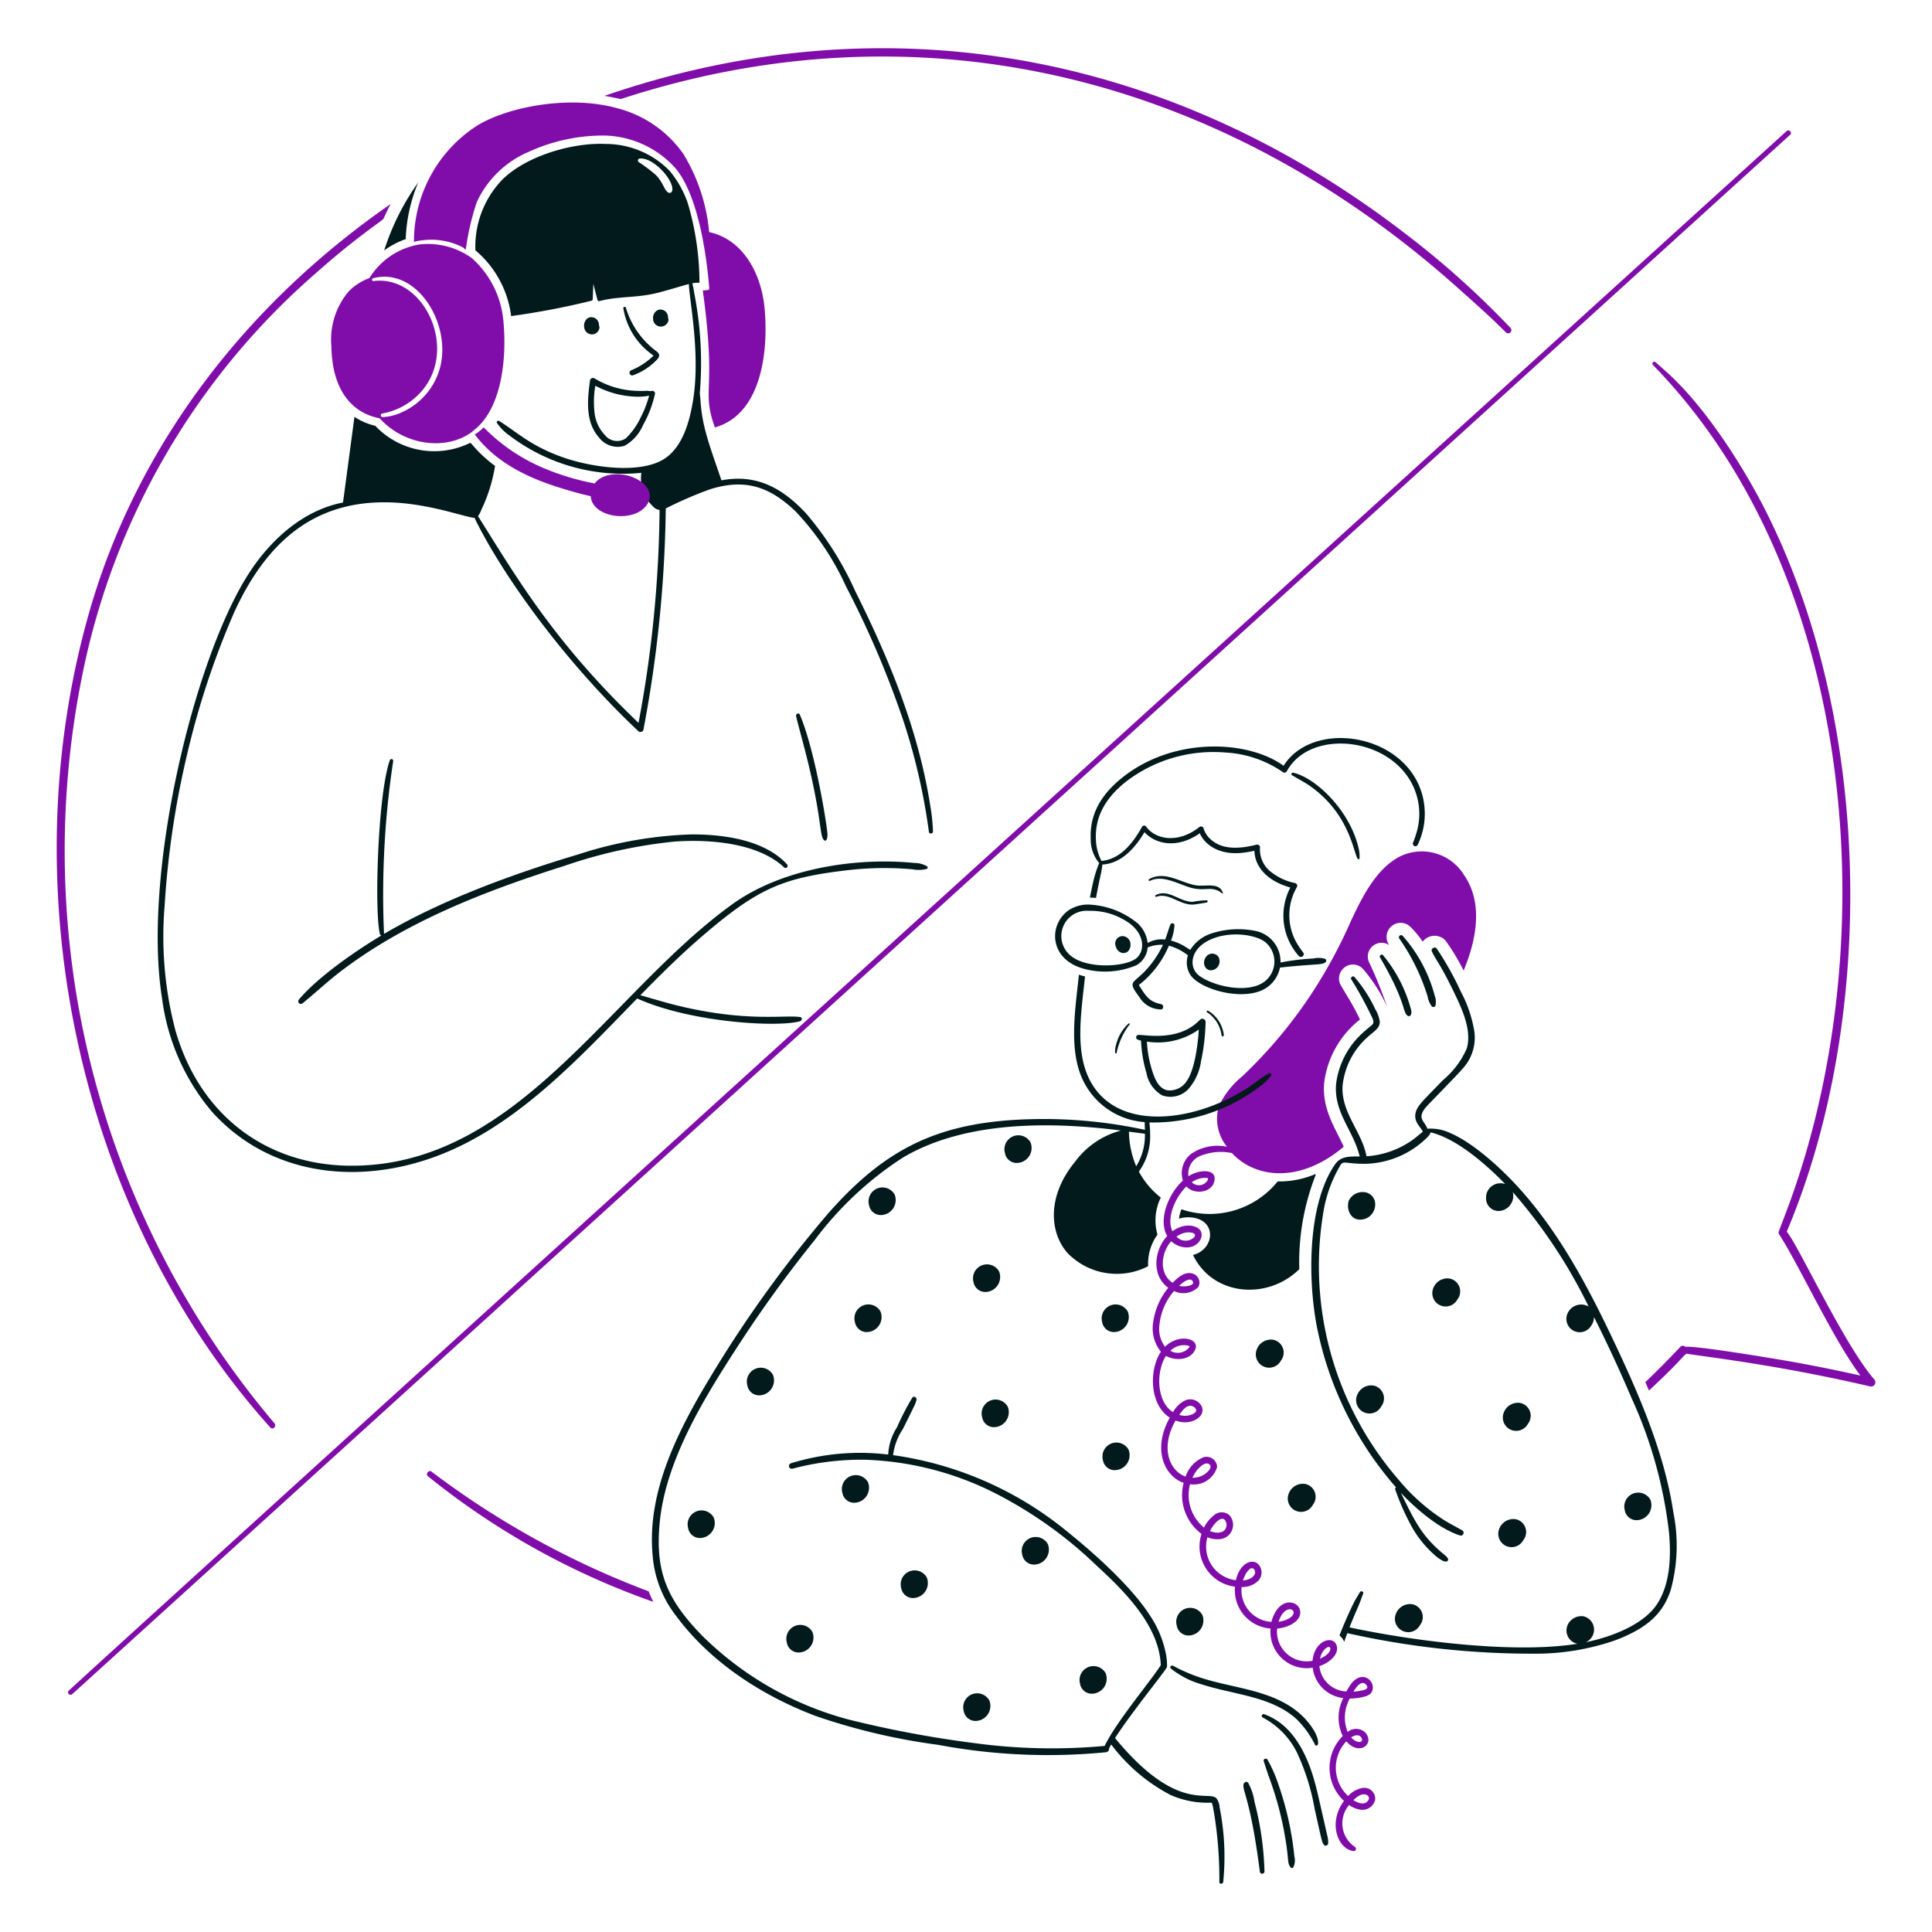 <?xml version="1.0" encoding="utf-8"?>
<svg xmlns="http://www.w3.org/2000/svg" viewBox="0 0 200 200" height="350" width="350">
  <path d="M130.821,182.32c.147.4.072.313.71,2.094a34,34,0,0,1,1.622,6.514c.268,1.827.12,2,.474,2.4a.165.165,0,0,0,.257-.033,1.6,1.6,0,0,0,.111-1.105,32.675,32.675,0,0,0-1.732-7.687,13.347,13.347,0,0,0-1.058-2.349C131.1,181.949,130.738,182.094,130.821,182.32Z" fill="#021a1c"/>
  <path d="M130.9,193.747a31.688,31.688,0,0,0-1.031-7.211,5.887,5.887,0,0,0-.663-1.986c-.171-.213-.465-.014-.486.2-.07.746.757,1.677,1.7,9A.241.241,0,0,0,130.9,193.747Z" fill="#021a1c"/>
  <path d="M61.228,34.613c.521.048.98-.521.776-.93a.8.8,0,0,0-.772-.847C60.273,32.819,60.138,34.514,61.228,34.613Z" fill="#021a1c"/>
  <path d="M69.151,32.885a.788.788,0,0,0-.979-.818.876.876,0,0,0-.565.9.806.806,0,0,0,1.566.3A.538.538,0,0,0,69.151,32.885Z" fill="#021a1c"/>
  <path d="M67.983,36.385a8.718,8.718,0,0,1-3.2-4.556c-.059-.127-.26-.06-.258.07a7.329,7.329,0,0,0,3.016,4.828c.024.017.069.063.109.093A7.309,7.309,0,0,1,65.3,38.352a.277.277,0,0,0,.212.505A6.45,6.45,0,0,0,68,37.24C68.305,36.925,68.329,36.641,67.983,36.385Z" fill="#021a1c"/>
  <path d="M67.4,40.494c-.017,0-.358-.04-.433-.042-.2,0-.252.037-1.111.007a9,9,0,0,1-4.316-1.29.312.312,0,0,0-.456.185c-.276,2-.524,4.306.93,5.946a2.435,2.435,0,0,0,2.632.852,4.434,4.434,0,0,0,1.911-2.125A11.791,11.791,0,0,0,67.8,40.785.273.273,0,0,0,67.4,40.494Zm-1.107,2.784a7.433,7.433,0,0,1-1.5,2.093,1.608,1.608,0,0,1-2.174-.334,3.961,3.961,0,0,1-1.049-2.148,9.53,9.53,0,0,1,.06-2.957,9.594,9.594,0,0,0,4.2,1.132,5.579,5.579,0,0,0,1.366-.106A11.247,11.247,0,0,1,66.291,43.278Z" fill="#021a1c"/>
  <path d="M39.334,96.7a.2.2,0,0,0,.144.145c-2.614,1.557-6.587,4.3-8.527,6.62a.273.273,0,0,0,.386.386c1.319-1.076,2.556-2.243,3.91-3.278C42.01,95.4,50.273,92.216,58.421,89.637A50.137,50.137,0,0,1,69.8,87.123c3.694-.272,8.694.145,11.379,2.675a.217.217,0,0,0,.306-.306c-2.3-2.528-6.519-3.131-9.94-3.113a41.851,41.851,0,0,0-11.664,2.062c-6.646,1.982-14.127,4.7-20.126,8.236A92.54,92.54,0,0,1,40.7,78.812a.182.182,0,0,0-.35-.1C39.07,82.369,38.757,94.659,39.334,96.7Z" fill="#021a1c"/>
  <path d="M83.7,79.148c1.417,5.924,1.123,7.439,1.622,7.839a.14.14,0,0,0,.213-.027c.2-.268.108-.837.045-1.295-.429-3.122-1.571-8.9-2.79-11.7-.1-.225-.425-.058-.378.159C82.548,74.788,83.184,77.013,83.7,79.148Z" fill="#021a1c"/>
  <path d="M126.591,92.425c-.389-1.14-1.8-.61-2.8-.779-1.576-.268-3.252-1.571-4.857-.621a.1.1,0,0,0,.1.165c1.4-.69,3.036.414,4.395.747,1.1.268,1.741-.059,2.431.182a1.424,1.424,0,0,1,.632.364A.061.061,0,0,0,126.591,92.425Z" fill="#021a1c"/>
  <path d="M124.929,93.2a8.468,8.468,0,0,0-1.455.154c-1.324.041-2.547-1.4-3.848-.683-.09.049-.028.2.071.168,1.31-.488,2.423.88,3.833.8.258-.015,1.292-.191,1.4-.216S125.043,93.22,124.929,93.2Z" fill="#021a1c"/>
  <path d="M124.229,105.553c-2.169,2.317-5.663,1.553-6.377,1.581a.252.252,0,0,0-.066.492,2.542,2.542,0,0,0,.335.1,13.417,13.417,0,0,0,.549,3.311,3.42,3.42,0,0,0,1.615,2.346,2.544,2.544,0,0,0,2.725-.634,5.494,5.494,0,0,0,1.31-2.843,21.6,21.6,0,0,0,.483-4.116A.34.34,0,0,0,124.229,105.553Zm-1.37,6.342a2.1,2.1,0,0,1-2.023.971c-.821-.176-1.22-1.026-1.469-1.748a12.091,12.091,0,0,1-.642-3.291,7.356,7.356,0,0,0,5.374-1.248C124.016,108.033,123.692,110.69,122.859,111.9Z" fill="#021a1c"/>
  <path d="M126.112,99.025a.788.788,0,0,0-1.219-.031c-.616.735-.008,1.817.893,1.327A.93.93,0,0,0,126.112,99.025Z" fill="#021a1c"/>
  <path d="M117.005,97.547a.858.858,0,0,0-.616-.615.754.754,0,0,0-.915.931c.163.788.894.987,1.3.613A1.043,1.043,0,0,0,117.005,97.547Z" fill="#021a1c"/>
  <path d="M125.04,104.616a.1.1,0,0,0-.1.164,3.389,3.389,0,0,1,1.484,2.192,1.871,1.871,0,0,0,.033.2c.053.174.2.146.226,0a.774.774,0,0,0-.029-.249A3.385,3.385,0,0,0,125.04,104.616Z" fill="#021a1c"/>
  <path d="M116.831,105.954a4.375,4.375,0,0,0-1.292,2.19,2.133,2.133,0,0,0-.087.417,1.487,1.487,0,0,0-.01.431.082.082,0,0,0,.148.02,7.133,7.133,0,0,1,1.355-2.968C116.992,105.966,116.891,105.907,116.831,105.954Z" fill="#021a1c"/>
  <path d="M137.185,99.265a2.389,2.389,0,0,0-1.235-.039,23.6,23.6,0,0,0-3.391.414,3.24,3.24,0,0,0-2.475-3.246,8.963,8.963,0,0,0-4.626.221,4.046,4.046,0,0,0-2.245,1.721c-.115-.085-.242-.158-.348-.226a5.572,5.572,0,0,0-1.643-.744,5.182,5.182,0,0,0,.357-1.573c.011-.264-.353-.28-.435-.059-.189.507-.335,1.025-.524,1.529a2.851,2.851,0,0,0-1.814.358,3.3,3.3,0,0,0-1-2.007,8.5,8.5,0,0,0-4.9-1.962,3.645,3.645,0,0,0-2.314.6c-2.06,1.519-1.943,4.925,1.379,5.968a8.344,8.344,0,0,0,5.686-.307,2.312,2.312,0,0,0,1.146-1.833,3.807,3.807,0,0,1,1.587-.276,10.247,10.247,0,0,1-1.11,1.841c-1.817,2.407-2.781,1.632-1.341,3.559a2.619,2.619,0,0,0,2.27,1.292c.278-.043.261-.487,0-.543-1.1-.234-1.48-.641-2.167-1.754a1.345,1.345,0,0,1-.146-.229c.1-.1.2-.14.653-.556a10.2,10.2,0,0,0,2.456-3.515,5.488,5.488,0,0,1,1.971,1,2.388,2.388,0,0,0,.283,2.071c1.107,1.53,5.6,2.739,7.809,1.308a3.3,3.3,0,0,0,1.434-2.119c.344-.025.686-.073,1.031-.105,2.871-.264,3.327-.182,3.651-.417A.22.22,0,0,0,137.185,99.265Zm-19.478-.13c-1.022.973-5.277,1.262-6.972-.289a2.62,2.62,0,0,1,1.974-4.557,6.914,6.914,0,0,1,4.209,1.289C118.464,96.723,118.538,98.344,117.707,99.135Zm13.387,2.317c-1.533,1.456-5.172.779-6.87-.386-1.178-.808-1.068-2.647.766-3.644,2.144-1.164,5.152-.677,6.083.185A2.618,2.618,0,0,1,131.094,101.452Z" fill="#021a1c"/>
  <path d="M147.352,82.78c-1.392-6.837-11.374-8.449-14.476-3.507-3.6-2.611-11-3-16.277.9-2.281,1.689-3.81,3.8-3.688,6.624a3.8,3.8,0,0,0,.876,2.545,12.316,12.316,0,0,0-.631,2c-.119.523-.227,1.048-.33,1.575a5.95,5.95,0,0,1,.63.041q.233-1.258.509-2.508c.089-.4.17-1.055.163-.953,1.991-.124,3.377-1.732,4.35-3.347,1.217,1.32,3.494,1.684,5.721.11.546,1.229,2.007,2.217,4.219,2.04a10.465,10.465,0,0,0,1.441-.229c.025,1.447,1.061,3.05,3.716,3.808a6.258,6.258,0,0,0,.892,7.1.291.291,0,0,0,.456-.353,8.7,8.7,0,0,1-.794-1.2,5.792,5.792,0,0,1,.123-5.587.289.289,0,0,0-.171-.42,5.945,5.945,0,0,1-2.625-1.252,2.948,2.948,0,0,1-1.022-2.455.282.282,0,0,0-.354-.27c-1.614.4-3.581.628-4.87-.665a2.39,2.39,0,0,1-.615-1.027.278.278,0,0,0-.457-.12c-2.165,1.7-4.479,1.307-5.479-.043a.255.255,0,0,0-.434,0c-.9,1.617-2.21,3.361-4.2,3.535a5.12,5.12,0,0,1-.555-1.852c-.245-2.64.973-4.644,3.036-6.31A14.866,14.866,0,0,1,126.847,77.9a11.52,11.52,0,0,1,5.912,2,.294.294,0,0,0,.454-.059c2.492-4.648,11.675-3.537,13.445,2.53a6.748,6.748,0,0,1,.048,3.58,12.007,12.007,0,0,1-.415,1.255.272.272,0,0,0,.094.362.267.267,0,0,0,.362-.094,7.37,7.37,0,0,0,.6-4.7Z" fill="#021a1c"/>
  <path d="M140.617,87.706c-.915-3.825-4.395-7.18-6.748-7.718a.147.147,0,0,0-.113.267c.621.376,1.27.7,1.864,1.118,4.068,2.868,4.477,6.82,4.92,7.522a.111.111,0,0,0,.2-.025A3.688,3.688,0,0,0,140.617,87.706Z" fill="#021a1c"/>
  <path d="M121.2,172.716a8.913,8.913,0,0,0,3.139,1.629c3.358,1.1,7.163,1.222,9.81,3.554a9.846,9.846,0,0,1,2,2.75c.106.13.28.009.295-.121.1-.867-.866-2.126-1.479-2.747-2.588-2.626-6.471-2.913-9.814-3.846a17.719,17.719,0,0,1-3.729-1.5C121.246,172.355,121.049,172.567,121.2,172.716Z" fill="#021a1c"/>
  <path d="M130.7,177.787a8.269,8.269,0,0,1,3.561,3.633,23.427,23.427,0,0,1,1.833,5.847c.729,3.242.736,3.369.925,3.676a.255.255,0,0,0,.471-.128,2.737,2.737,0,0,0-.107-.864c-.831-3.636-1.006-4.5-1.341-5.683-.825-2.9-2.35-5.827-5.2-6.819A.186.186,0,0,0,130.7,177.787Z" fill="#021a1c"/>
  <path d="M184.943,13.573c-.111.105-176.67,160.278-177.827,161.442-.234.236.118.581.362.362C9.441,173.624,185.119,14.141,185.321,13.948,185.572,13.714,185.194,13.336,184.943,13.573Z" fill="#800da9"/>
  <path d="M131.8,138.69a1.568,1.568,0,0,0-1.7,1,1.38,1.38,0,0,0,2.5,1.16A1.356,1.356,0,0,0,131.8,138.69Z" fill="#021a1c"/>
  <path d="M142.185,143.432a1.566,1.566,0,0,0-1.7,1,1.38,1.38,0,0,0,2.5,1.16A1.355,1.355,0,0,0,142.185,143.432Z" fill="#021a1c"/>
  <path d="M135.109,153.616a1.567,1.567,0,0,0-1.7,1,1.38,1.38,0,0,0,2.5,1.16A1.355,1.355,0,0,0,135.109,153.616Z" fill="#021a1c"/>
  <path d="M140.949,126.252c1.533-.153,1.956-2.259.576-2.779a1.585,1.585,0,0,0-1.905.835C139.353,125.131,139.784,126.368,140.949,126.252Z" fill="#021a1c"/>
  <path d="M150.071,132.355a1.563,1.563,0,0,0-1.7,1,1.38,1.38,0,0,0,2.5,1.16A1.355,1.355,0,0,0,150.071,132.355Z" fill="#021a1c"/>
  <path d="M156.9,157.267a1.567,1.567,0,0,0-1.7,1,1.38,1.38,0,0,0,2.5,1.16A1.356,1.356,0,0,0,156.9,157.267Z" fill="#021a1c"/>
  <path d="M146.2,166.068a1.568,1.568,0,0,0-1.7,1,1.38,1.38,0,0,0,2.5,1.16A1.356,1.356,0,0,0,146.2,166.068Z" fill="#021a1c"/>
  <path d="M157.371,145.231a1.568,1.568,0,0,0-1.7,1,1.38,1.38,0,0,0,2.5,1.16A1.356,1.356,0,0,0,157.371,145.231Z" fill="#021a1c"/>
  <path d="M170.844,155.243a1.444,1.444,0,0,0-2.651,1.082,1.232,1.232,0,0,0,1.357,1.036A1.551,1.551,0,0,0,170.844,155.243Z" fill="#021a1c"/>
  <path d="M106.68,118.261a1.444,1.444,0,0,0-2.648,1.1,1.234,1.234,0,0,0,1.354,1.021A1.553,1.553,0,0,0,106.68,118.261Z" fill="#021a1c"/>
  <path d="M92.61,123.655a1.444,1.444,0,0,0-2.647,1.1,1.233,1.233,0,0,0,1.353,1.02A1.551,1.551,0,0,0,92.61,123.655Z" fill="#021a1c"/>
  <path d="M91.151,135.769a1.444,1.444,0,0,0-2.648,1.1,1.235,1.235,0,0,0,1.354,1.02A1.553,1.553,0,0,0,91.151,135.769Z" fill="#021a1c"/>
  <path d="M80.014,142.319a1.444,1.444,0,0,0-2.648,1.1,1.234,1.234,0,0,0,1.354,1.021A1.553,1.553,0,0,0,80.014,142.319Z" fill="#021a1c"/>
  <path d="M73.882,157.088a1.444,1.444,0,0,0-2.647,1.1,1.235,1.235,0,0,0,1.354,1.02A1.552,1.552,0,0,0,73.882,157.088Z" fill="#021a1c"/>
  <path d="M84.1,168.94a1.444,1.444,0,0,0-2.647,1.1,1.234,1.234,0,0,0,1.354,1.02A1.551,1.551,0,0,0,84.1,168.94Z" fill="#021a1c"/>
  <path d="M89.851,153.438a1.444,1.444,0,0,0-2.648,1.1,1.234,1.234,0,0,0,1.354,1.02A1.552,1.552,0,0,0,89.851,153.438Z" fill="#021a1c"/>
  <path d="M95.941,163.3a1.444,1.444,0,0,0-2.648,1.1,1.234,1.234,0,0,0,1.354,1.021A1.553,1.553,0,0,0,95.941,163.3Z" fill="#021a1c"/>
  <path d="M102.413,176.025a1.444,1.444,0,0,0-2.648,1.1,1.234,1.234,0,0,0,1.354,1.02A1.552,1.552,0,0,0,102.413,176.025Z" fill="#021a1c"/>
  <path d="M114.453,173.205a1.444,1.444,0,0,0-2.647,1.1,1.233,1.233,0,0,0,1.353,1.021A1.552,1.552,0,0,0,114.453,173.205Z" fill="#021a1c"/>
  <path d="M124.465,167.179a1.444,1.444,0,0,0-2.648,1.1,1.235,1.235,0,0,0,1.354,1.02A1.553,1.553,0,0,0,124.465,167.179Z" fill="#021a1c"/>
  <path d="M108.469,159.839a1.444,1.444,0,0,0-2.647,1.1,1.235,1.235,0,0,0,1.354,1.02A1.552,1.552,0,0,0,108.469,159.839Z" fill="#021a1c"/>
  <path d="M116.826,150.063a1.444,1.444,0,0,0-2.647,1.1,1.234,1.234,0,0,0,1.353,1.02A1.552,1.552,0,0,0,116.826,150.063Z" fill="#021a1c"/>
  <path d="M104.319,145.614a1.444,1.444,0,0,0-2.647,1.1,1.234,1.234,0,0,0,1.354,1.02A1.552,1.552,0,0,0,104.319,145.614Z" fill="#021a1c"/>
  <path d="M116.743,135.767a1.444,1.444,0,0,0-2.647,1.1,1.235,1.235,0,0,0,1.354,1.02A1.552,1.552,0,0,0,116.743,135.767Z" fill="#021a1c"/>
  <path d="M103.425,131.619a1.444,1.444,0,0,0-2.647,1.1,1.235,1.235,0,0,0,1.354,1.02A1.552,1.552,0,0,0,103.425,131.619Z" fill="#021a1c"/>
  <path d="M147.787,103.152a2.365,2.365,0,0,0,.406.99.227.227,0,0,0,.419-.113,1.832,1.832,0,0,0-.1-.993,15.192,15.192,0,0,0-3.317-6.169.225.225,0,0,0-.352.272A21.672,21.672,0,0,1,147.787,103.152Z" fill="#021a1c"/>
  <path d="M145.983,104.207a14.706,14.706,0,0,0-2.814-5.327c-.147-.171-.417.049-.307.237,2.755,4.717,2.293,5.655,2.875,6.05a.222.222,0,0,0,.3-.08C146.16,104.835,146.117,104.634,145.983,104.207Z" fill="#021a1c"/>
  <path d="M151.547,90.564a5.139,5.139,0,0,0-6.761-1.833c-2.4,1.317-3.822,4.223-4.972,6.685a51.265,51.265,0,0,1-4.228,7.728,48.5,48.5,0,0,1-7.015,8.3,8.735,8.735,0,0,0-2.4,3.081,4.624,4.624,0,0,0,.845,4.187,4.824,4.824,0,0,0-3.772.781,2.553,2.553,0,0,0-.792,2.721c-1.47,1.323-2.6,4.044-1.624,5.736-1.407,1.523-1.61,4.14.11,5.361a7.111,7.111,0,0,0-1.54,3.439,3.888,3.888,0,0,0,.778,3.185c-1.229,1.806-1.213,5.469.921,6.818-1.875,3.346-.5,6.1,1.433,6.753a5.018,5.018,0,0,0,1.851,5.285,4.191,4.191,0,0,0,3.464,5.462,3.978,3.978,0,0,0,3.682,4.332,3.768,3.768,0,0,0,4.363,4.056,3.588,3.588,0,0,0,3.167,3.142A4.433,4.433,0,0,0,139,179.71a4.668,4.668,0,0,0,.128,6.722c-1.675,2.249-.649,4.965.954,5.186a.234.234,0,0,0,.179-.426,2.935,2.935,0,0,1-.606-4.335,2.692,2.692,0,0,0,1.2.483,1.337,1.337,0,0,0,1.5-1.037,1.122,1.122,0,0,0-1.273-1.216,2.585,2.585,0,0,0-1.527.839,4,4,0,0,1-.183-5.666c1.314,1.544,2.943.3,2.007-.858a1.356,1.356,0,0,0-1.868-.109,4.021,4.021,0,0,1,.218-3.458c.426,0,1.852-.1,2.2-.573.728-.986-.806-2.638-2.1-.9a5.67,5.67,0,0,0-.447.737,2.924,2.924,0,0,1-2.8-2.622c.955-.311,2.032-1.147,1.8-2.072-.293-1.188-2.3-.661-2.509,1.516a3.072,3.072,0,0,1-3.662-3.335c1.046-.08,2.38-.665,2.392-1.669.011-1.118-1.855-1.741-2.772.345a3.635,3.635,0,0,0-.211.632,3.284,3.284,0,0,1-3.09-3.6,2.382,2.382,0,0,0,1.752-.68,1.262,1.262,0,0,0,.012-1.652c-.649-.693-1.937-.163-2.36,1.619a3.5,3.5,0,0,1-2.94-4.446,2.529,2.529,0,0,0,1.252.2,1.494,1.494,0,0,0,1.04-2.466,1.206,1.206,0,0,0-1.658.029,3.652,3.652,0,0,0-.993,1.239,4.363,4.363,0,0,1-1.44-4.491,2.511,2.511,0,0,0,2.8-1.789,1.094,1.094,0,0,0-1.388-1.011,3.312,3.312,0,0,0-1.879,2.009c-1.573-.539-2.7-2.866-1.035-5.8,1.658.612,3.223-.466,2.684-1.512a1.331,1.331,0,0,0-1.72-.561,2.98,2.98,0,0,0-1.23,1.2c-1.721-1.07-1.77-4.21-.727-5.823.952.543,2.556.475,3.039-.682.463-1.111-1.678-1.679-3.137-.266a3.028,3.028,0,0,1-.595-2.057,6.319,6.319,0,0,1,1.529-3.709,2.194,2.194,0,0,0,2.522-.423.982.982,0,0,0-.727-1.414c-.757-.149-1.437.476-1.925.967l-.02.021c-1.419-.956-1.23-3.055-.146-4.306a2.434,2.434,0,0,0,1.434.638c1.243.106,1.975-.974,1.636-1.67-.287-.587-1.64-.957-2.941,0-.658-1.412.332-3.562,1.446-4.632.923.979,2.871.567,2.923-.77.034-.895-1.017-.881-1.643-.744a3.311,3.311,0,0,0-1.068.456,1.989,1.989,0,0,1,1.108-2.058,5.664,5.664,0,0,1,3.392-.346c2.441,2.64,7.077,3.148,11.577-.658-.894-1.967-2.287-3.933-2.019-6.668a9.876,9.876,0,0,1,3.7-6.5c-.723-1.529-1.413-2.542-1.983-3.539a1.442,1.442,0,0,1,1.253-2.15,1.422,1.422,0,0,1,1.037.454,16.214,16.214,0,0,1,2.485,3.88,43.02,43.02,0,0,0-1.791-4.446,1.427,1.427,0,0,1,2.028-1.9A1.453,1.453,0,0,1,146.059,96a10.175,10.175,0,0,1,1.221,1.482,1.54,1.54,0,0,1,2.353-.124,22.819,22.819,0,0,1,1.882,3.117C152.862,97.23,153.554,93.462,151.547,90.564Zm-10.241,95.2c.44.081.539.449.215.749-.378.353-.98.117-1.417-.164C140.415,186.043,140.874,185.68,141.306,185.759Zm-1.377-5.949c.4-.239.823-.285,1.033.129a.417.417,0,0,1,.041.18l-.02.081c-.126.189-.374.124-.513.077a1.36,1.36,0,0,1-.595-.433C139.893,179.834,139.91,179.821,139.929,179.81Zm.5-5.167c.231-.3.653-.621.964-.273.445.491-.173.59-.859.7-.12.019-.26.036-.423.047A4.647,4.647,0,0,1,140.426,174.643Zm-2.718-4.011c.056.463-.642.887-1.065,1.071C136.86,170.686,137.66,170.241,137.708,170.632Zm-3.8-3.652c-.1.545-1,.818-1.547.9C132.859,166.244,134.01,166.447,133.908,166.98Zm-4.094-4.528c.318.376-.051,1.057-1.146,1.154C128.839,163.014,129.433,162,129.814,162.452Zm-3.077-5.162a.785.785,0,0,1,.184.826c-.185.616-1.009.651-1.668.372C125.507,157.968,126.256,156.962,126.737,157.29Zm-2.706-5.236c.253-.283.846-.836,1.219-.412.28.32-.374.863-.62,1.013a2.281,2.281,0,0,1-1.19.317A3.55,3.55,0,0,1,124.031,152.054Zm-.71-6.52a.648.648,0,0,1,.482.35c.1.243-.158.4-.345.5a1.934,1.934,0,0,1-1.384.081C122.372,146.06,122.774,145.453,123.321,145.534Zm-.311-6.228c.138.053.152.058.087.178a1.509,1.509,0,0,1-1.941.344A1.971,1.971,0,0,1,123.01,139.306Zm-.778-6.358c.244-.216,1.047-.829,1.265-.246.145.387-.816.474-1.045.459a1.977,1.977,0,0,1-.382-.062C122.124,133.048,122.176,133,122.232,132.948Zm.51-5.353c.312-.057,1.238-.037.869.487a1.281,1.281,0,0,1-1.826-.075A2.384,2.384,0,0,1,122.742,127.6Zm2.09-5.663c.168.008.255,0,.206.187a1.039,1.039,0,0,1-1.667.26A2.433,2.433,0,0,1,124.832,121.932Z" fill="#800da9"/>
  <path d="M122.044,126.156a3.356,3.356,0,0,1,1.635-.075c2.314.482,1.96,3.29-.182,3.832,2.083,4.3,7.749,4.685,11.005,1.472a24.7,24.7,0,0,1,1.7-9.762c-.012-.028-.025-.055-.037-.084a9.429,9.429,0,0,1-3.9.761,9.061,9.061,0,0,1-9.966,2.886A4.312,4.312,0,0,0,122.044,126.156Z" fill="#021a1c"/>
  <path d="M131.361,111.111a10.7,10.7,0,0,0-.932.591c-5.559,4.355-14.79,5.964-17.7-.063-1.426-2.955-.814-6.751-.407-10.56a6.114,6.114,0,0,1-.631-.176c-.394,3.639-.958,7.3.143,10.275a7.671,7.671,0,0,0,6.667,4.983c-.006.173.012.452.019.8a49.606,49.606,0,0,0-11.546-1.111c-9.632.207-15.177,2.909-21.17,9.679a125.484,125.484,0,0,0-12.148,16.827c-3.415,5.62-6.721,12.043-6.095,18.657a11.581,11.581,0,0,0,2.39,6.21c3.546,4.828,8.931,8.314,14.487,10.415a64.92,64.92,0,0,0,12.68,2.987,61.568,61.568,0,0,0,17.378.767.357.357,0,0,0,.314-.392c.062-.126.137-.264.222-.414a18.221,18.221,0,0,0,6.129,5.224,9.4,9.4,0,0,0,4.216.8c.081.023.1.077.123.169.092.339.142.7.2,1.041a42.449,42.449,0,0,1,.527,6.991c0,.264.373.25.4,0a26.1,26.1,0,0,0-.377-7.728,1.666,1.666,0,0,0-.337-.937c-.844-.828-4.141,1.5-10.485-6.223,1.677-2.617,5.3-7.048,5.38-7.363a5.987,5.987,0,0,0-.106-1.311,10.907,10.907,0,0,0-1.618-3.953c-1.868-2.945-5.668-6.38-8.375-8.56a36.356,36.356,0,0,0-18.258-8.1,6.274,6.274,0,0,1,1.016-2.708c.248-.493.974-1.96,1.086-2.2a3.755,3.755,0,0,0,.323-.809c.046-.227-.246-.453-.424-.247a25.958,25.958,0,0,0-1.594,3.077,5.679,5.679,0,0,0-.911,2.828,24.148,24.148,0,0,0-10.06.9.291.291,0,0,0,.155.561,27.738,27.738,0,0,1,7.448-.928,32.092,32.092,0,0,1,13.751,3.581,43.967,43.967,0,0,1,10.364,7.461c2.953,2.7,6.415,6.254,6.557,10.224-.923,1.5-4.642,5.9-5.806,8.36a59.48,59.48,0,0,1-13.611-.307,112.584,112.584,0,0,1-12.993-2.449,33.952,33.952,0,0,1-15.178-8.769c-3.437-3.582-4.814-6.437-4.266-11.742.657-6.347,4.53-12.643,7.976-17.965a130.469,130.469,0,0,1,8.054-11.136,35.321,35.321,0,0,1,9.139-8.542c6.393-3.779,15.2-3.744,22.568-2.793a8.586,8.586,0,0,0-4.722,3.189c-2.957,3.57-2.682,7.333-.845,9.456a7.089,7.089,0,0,0,8.378,1.4,5.12,5.12,0,0,1,.965-3.268,5.345,5.345,0,0,1,.345-3.836,8.691,8.691,0,0,1-2.271-2.691,6.185,6.185,0,0,0,1.166-3.868,10.4,10.4,0,0,0-.075-1.218,18.2,18.2,0,0,0,11.854-4.052,5.216,5.216,0,0,0,.722-.777C131.682,111.239,131.534,111,131.361,111.111ZM120.2,172.33a.125.125,0,0,0-.019.023A.053.053,0,0,1,120.2,172.33Zm-2.581-51.6a9.52,9.52,0,0,1-.751-3.58q.825.109,1.652.215A6.058,6.058,0,0,1,117.62,120.729Z" fill="#021a1c"/>
  <path d="M194.011,142.786c-3.125-3.61-7.85-13.884-9.048-15.281,9.123-21.56,9-51.951-1.9-74.066-2.355-4.774-6.188-10.818-10.05-14.479-.524-.5-1.076-.969-1.611-1.455a.2.2,0,0,0-.285.285c21.005,21.517,24.181,59.421,14.046,86.979-1.038,2.819-1.136,2.786-.989,3.006,2.084,3.21,5.538,10.779,8.413,14.621q-3.172-.709-6.368-1.3c-1.914-.354-10.481-1.789-11.749-1.678a.372.372,0,0,0-.541.025q-1.756,1.865-3.6,3.634c.124.289.248.578.371.872,3.394-3.157,3.4-3.473,3.886-3.818,1.919.33,9.147,1.1,19,3.388A.439.439,0,0,0,194.011,142.786Z" fill="#800da9"/>
  <path d="M67.147,164.734a89.159,89.159,0,0,1-22.487-12.4c-.276-.2-.637.259-.369.479a78.434,78.434,0,0,0,23.346,13.011A11.764,11.764,0,0,1,67.147,164.734Z" fill="#800da9"/>
  <path d="M173.215,156.508c-.929-6.3-3.8-12.752-6.57-18.535-2.566-5.361-5.467-10.654-9.442-15.034-1.8-1.984-4.645-4.592-7.011-5.619a4.775,4.775,0,0,0-2.428-.476c-.178-.5-.58-.8-.61-1.228-.042-.55.58-1.139.95-1.523,2.76-2.856,2.8-2.888,3.194-3.345a4.753,4.753,0,0,0,1.339-3.881,13.208,13.208,0,0,0-1.4-4.189,32.219,32.219,0,0,0-2.515-4.5c-.192-.214-.622.011-.5.293.309.746.829,1.239,2.173,4,.894,1.833,2.013,4.139,1.441,6.077a8.963,8.963,0,0,1-2.471,3.274c-2.217,2.3-2.812,2.758-2.858,3.654-.038.743.53,1.166.786,1.673-.205.17-.832.684-.985.8a9.257,9.257,0,0,1-4.85,1.747c-.475-2.556-2.594-4.463-2.482-7.213a7.775,7.775,0,0,1,2.617-5.138c.612-.574,1.268-.882,1.241-1.6a3.44,3.44,0,0,0-.47-1.281,14.244,14.244,0,0,0-2.156-3.327c-.162-.174-.44.05-.325.251a38.265,38.265,0,0,1,2.217,4.071c.232.625-.061.563-.976,1.414a8.536,8.536,0,0,0-2.805,5.278c-.292,3.005,1.791,4.856,2.436,7.567-1.021,0-1.948-.047-2.539.8-2.819,4.028-2.87,11.716-1.9,16.786a35.825,35.825,0,0,0,8.208,16.678.167.167,0,0,0-.088.212,24.8,24.8,0,0,0,1.545,3.548,11.085,11.085,0,0,0,2.8,3.462,3.7,3.7,0,0,0,.674.415,1.157,1.157,0,0,0,.25.032.209.209,0,0,0,.179-.312,1.09,1.09,0,0,0-.259-.306c-2.4-1.945-3.119-3.45-4.611-6.5,1.546,1.655,3.978,3.738,6.136,4.422a.292.292,0,0,0,.223-.532c-.612-.346-1.241-.667-1.84-1.036A20.379,20.379,0,0,1,144.8,153.2a33.77,33.77,0,0,1-7.827-27.581,13.9,13.9,0,0,1,1.739-4.917c.346-.617.442-.235,2.509-.223a9.369,9.369,0,0,0,6.564-2.777,1.184,1.184,0,0,0,.313-.479c2.695.633,5.8,3.363,7.723,5.355a1.486,1.486,0,0,0-1.987,1.431,1.3,1.3,0,0,0,1.405,1.348A1.563,1.563,0,0,0,156.6,123.4a53.862,53.862,0,0,1,7.853,11.851,1.54,1.54,0,0,0-2.215.8,1.38,1.38,0,0,0,2.495,1.16,1.448,1.448,0,0,0,.273-.874c1.467,2.905,2.827,5.884,3.911,8.433a45.9,45.9,0,0,1,3.872,13.992c.2,2.431.1,5.157-1.2,7.219-1.4,2.221-4.859,3.5-7.432,4.02a1.418,1.418,0,0,0-.217-2.679,1.558,1.558,0,0,0-1.7,1,1.4,1.4,0,0,0,1.056,1.837c-6.483,1.061-16.985-.271-23.595-1.693.492-1.247.707-1.7.962-2.3.168-.4.3-.8.455-1.205.077-.2-.239-.324-.341-.143-.195.344-.414.673-.593,1.024-.474.929-1.208,2.625-1.521,3.461a1.642,1.642,0,0,1,.487.661q.154-.45.323-.9a87.132,87.132,0,0,0,19.192,2.124,25.168,25.168,0,0,0,8.555-1.388c3.645-1.381,4.973-3.009,5.711-5.132A17.35,17.35,0,0,0,173.215,156.508Z" fill="#021a1c"/>
  <path d="M39.712,22.621c.223-.506.468-1,.717-1.493C25.147,31.713,14.062,46.469,9.23,63.405c-8.5,29.788-.37,63.129,18.752,84.366.266.3.683-.135.431-.431A91.732,91.732,0,0,1,8.5,69.982,74.519,74.519,0,0,1,32.822,28.17C37.141,24.339,39.607,22.861,39.712,22.621Z" fill="#800da9"/>
  <path d="M156.361,33.938a91.2,91.2,0,0,0-10.581-9.52C120.96,5.186,91.354-.01,62.579,9.922q.843.15,1.679.333C95,.208,126.087,7.627,150.861,29.759c1.694,1.513,3.431,3.038,5.027,4.651A.334.334,0,0,0,156.361,33.938Z" fill="#800da9"/>
  <path d="M42,24.752a16.668,16.668,0,0,1,1.29-5.859,25.243,25.243,0,0,0-3.518,7.028A8.659,8.659,0,0,1,42,24.752Z" fill="#021a1c"/>
  <path d="M96.309,83.454c-1.218-7.83-4.233-15.172-7.766-22.242A33.437,33.437,0,0,0,83.42,53.12c-2.5-2.669-5.185-4.072-8.733-3.395-1.284-3.757-2.017-5.588-2.183-8.4-.022-.361-.048-.315-.06-.638a37.443,37.443,0,0,0-.569-10.306,10.222,10.222,0,0,0-.206-1.054,3.189,3.189,0,0,1,.739-.055,29,29,0,0,0-1.22-8.274,10.658,10.658,0,0,0-1.883-3.329A9.269,9.269,0,0,0,62.676,14.9c-3.134-.154-7.91,1.072-10.582,3.6a9.984,9.984,0,0,0-2.881,7.415,10.614,10.614,0,0,1,3.7,6.805,78.775,78.775,0,0,0,8.32-1.59.175.175,0,0,0,.126-.167l.063-1.576q.213.831.428,1.659a.175.175,0,0,0,.213.12c2.071-.545,3.842-.276,6.2-.9,1.538-.411,2.4-.7,3.047-.858.071,1.8,1.215,7.249.429,12.074-.362,2.219-1.105,4.851-3.014,6.044-2.5,1.561-7.4.855-10.254-.116-3.494-1.19-4.921-2.662-6.8-3.836-.129-.081-.32.088-.221.22a5.152,5.152,0,0,0,1.3,1.3,19.423,19.423,0,0,0,13.644,3.854,4,4,0,0,0,1.43,3.677c.319.225.458.043.454.292A124.316,124.316,0,0,1,66.1,74.833c-8.9-8.515-12.769-15.318-16.621-21.407a2.062,2.062,0,0,0,.341-.63,16.818,16.818,0,0,0,1.429-4.562,13.824,13.824,0,0,1-2.486-2.346l-.026.019-.05-.07a8.408,8.408,0,0,1-9.839-1.758,6.65,6.65,0,0,1-2.156-.927c-.325,2.444-1.05,7.868-1.184,8.868-4.143.8-7.514,3.87-9.755,7.352-5.707,8.868-11.035,31.164-8.977,43.987a22.637,22.637,0,0,0,5.215,11.785c5.771,6.343,14.452,7.524,22.442,4.814,8.626-2.926,15.271-10.186,21.526-16.595,5.659,2.546,14.819,3.012,16.889,2.34.185-.059.227-.38,0-.416-1.622-.259-5.747.6-13.282-1.334-.6-.155-3.175-.9-3.275-.929,2.073-2.118,4.189-4.217,6.449-6.154,5.774-4.953,8.321-6.01,15.048-6.792a32.9,32.9,0,0,1,6.655-.09,3.392,3.392,0,0,0,1.481-.035.151.151,0,0,0,.036-.273,2.54,2.54,0,0,0-1.285-.345c-6.117-.612-13.723.581-18.821,4.239-12.82,9.2-22.31,27.252-39.655,27.1-8.5-.076-15.485-5.1-18.041-14.016a38.187,38.187,0,0,1-1.119-12.849A92.245,92.245,0,0,1,19.368,78.1a84.947,84.947,0,0,1,4.915-14.8c3.222-6.97,7.994-11.393,15.733-11.3,4.327.051,8.246,1.6,9.1,1.6,2.675,5.535,9,14.587,16.961,22.085a.321.321,0,0,0,.53-.14A130.631,130.631,0,0,0,68.92,52.635a40.058,40.058,0,0,1,4.6-1.99c3.585-1.119,6.15-.3,8.869,2.327A28.371,28.371,0,0,1,87.576,60.7a98.186,98.186,0,0,1,6.032,14.188A64.343,64.343,0,0,1,96.163,86.13c.046.236.424.181.419-.057A19.171,19.171,0,0,0,96.309,83.454ZM69.575,19.773a.274.274,0,0,1-.4.162c-.509-.382-.441-.941-1.3-1.836a16.526,16.526,0,0,0-1.774-1.333c-.1-.1-.07-.324.091-.347C67.647,16.223,69.878,18.773,69.575,19.773Z" fill="#021a1c"/>
  <path d="M48.991,44.587c2.99-2.243,3.476-7.569,3.124-11.314a9.872,9.872,0,0,0-3.265-6.548A7.78,7.78,0,0,0,43.466,25.3a7.53,7.53,0,0,0-5.225,3.489A5.738,5.738,0,0,0,36.1,30.162a7.721,7.721,0,0,0-1.792,5.717C34.382,40.6,36.62,42.8,39.3,43.3c2.613,2.874,6.952,3.373,9.6,1.384A.444.444,0,0,1,48.991,44.587Zm-3.4-6.678a7.039,7.039,0,0,1-3.932,4.741,5.312,5.312,0,0,1-2.056.531.191.191,0,0,1-.05-.373,7.021,7.021,0,0,0,3.833-2.031c4.26-4.373.6-12.37-4.727-11.681-.168.022-.192-.247-.039-.289C43.034,27.618,46.681,33.309,45.591,37.909Z" fill="#800da9"/>
  <path d="M79.148,31.9c-.341-3.623-2.255-7.129-5.738-7.874a18.741,18.741,0,0,0-2.675-8.1A12,12,0,0,0,63.8,11.179c-4.854-1.337-11.224-.134-14.412,1.827a14.252,14.252,0,0,0-6.535,12.035,3.32,3.32,0,0,1,.644-.133,7.163,7.163,0,0,1,4.441.71c.055.034.224.24.284.2a25.815,25.815,0,0,1,1.144-4.917,10.4,10.4,0,0,1,5.451-5.221,18.433,18.433,0,0,1,7.906-1.645,10.179,10.179,0,0,1,7.169,3.344c2.357,2.756,3.251,8.909,3.532,12.479a.174.174,0,0,1-.173.172l-.5.032C74.224,40.724,72.566,40.157,74,44.25,78.913,42.865,79.553,36.2,79.148,31.9Z" fill="#800da9"/>
  <path d="M65.525,49.41c-1.237-.513-3.124-.477-3.961.638a25.851,25.851,0,0,1-5.029-1.485,18.967,18.967,0,0,1-6.465-4.325,4.665,4.665,0,0,1-.485.433,2.513,2.513,0,0,1-.441.3c2.136,2.84,5.332,4.43,8.724,5.493,1.079.339,2.179.655,3.285.9.133,2.214,4.346,2.817,5.753.978C67.61,51.428,67.337,50.16,65.525,49.41Z" fill="#800da9"/>
</svg>